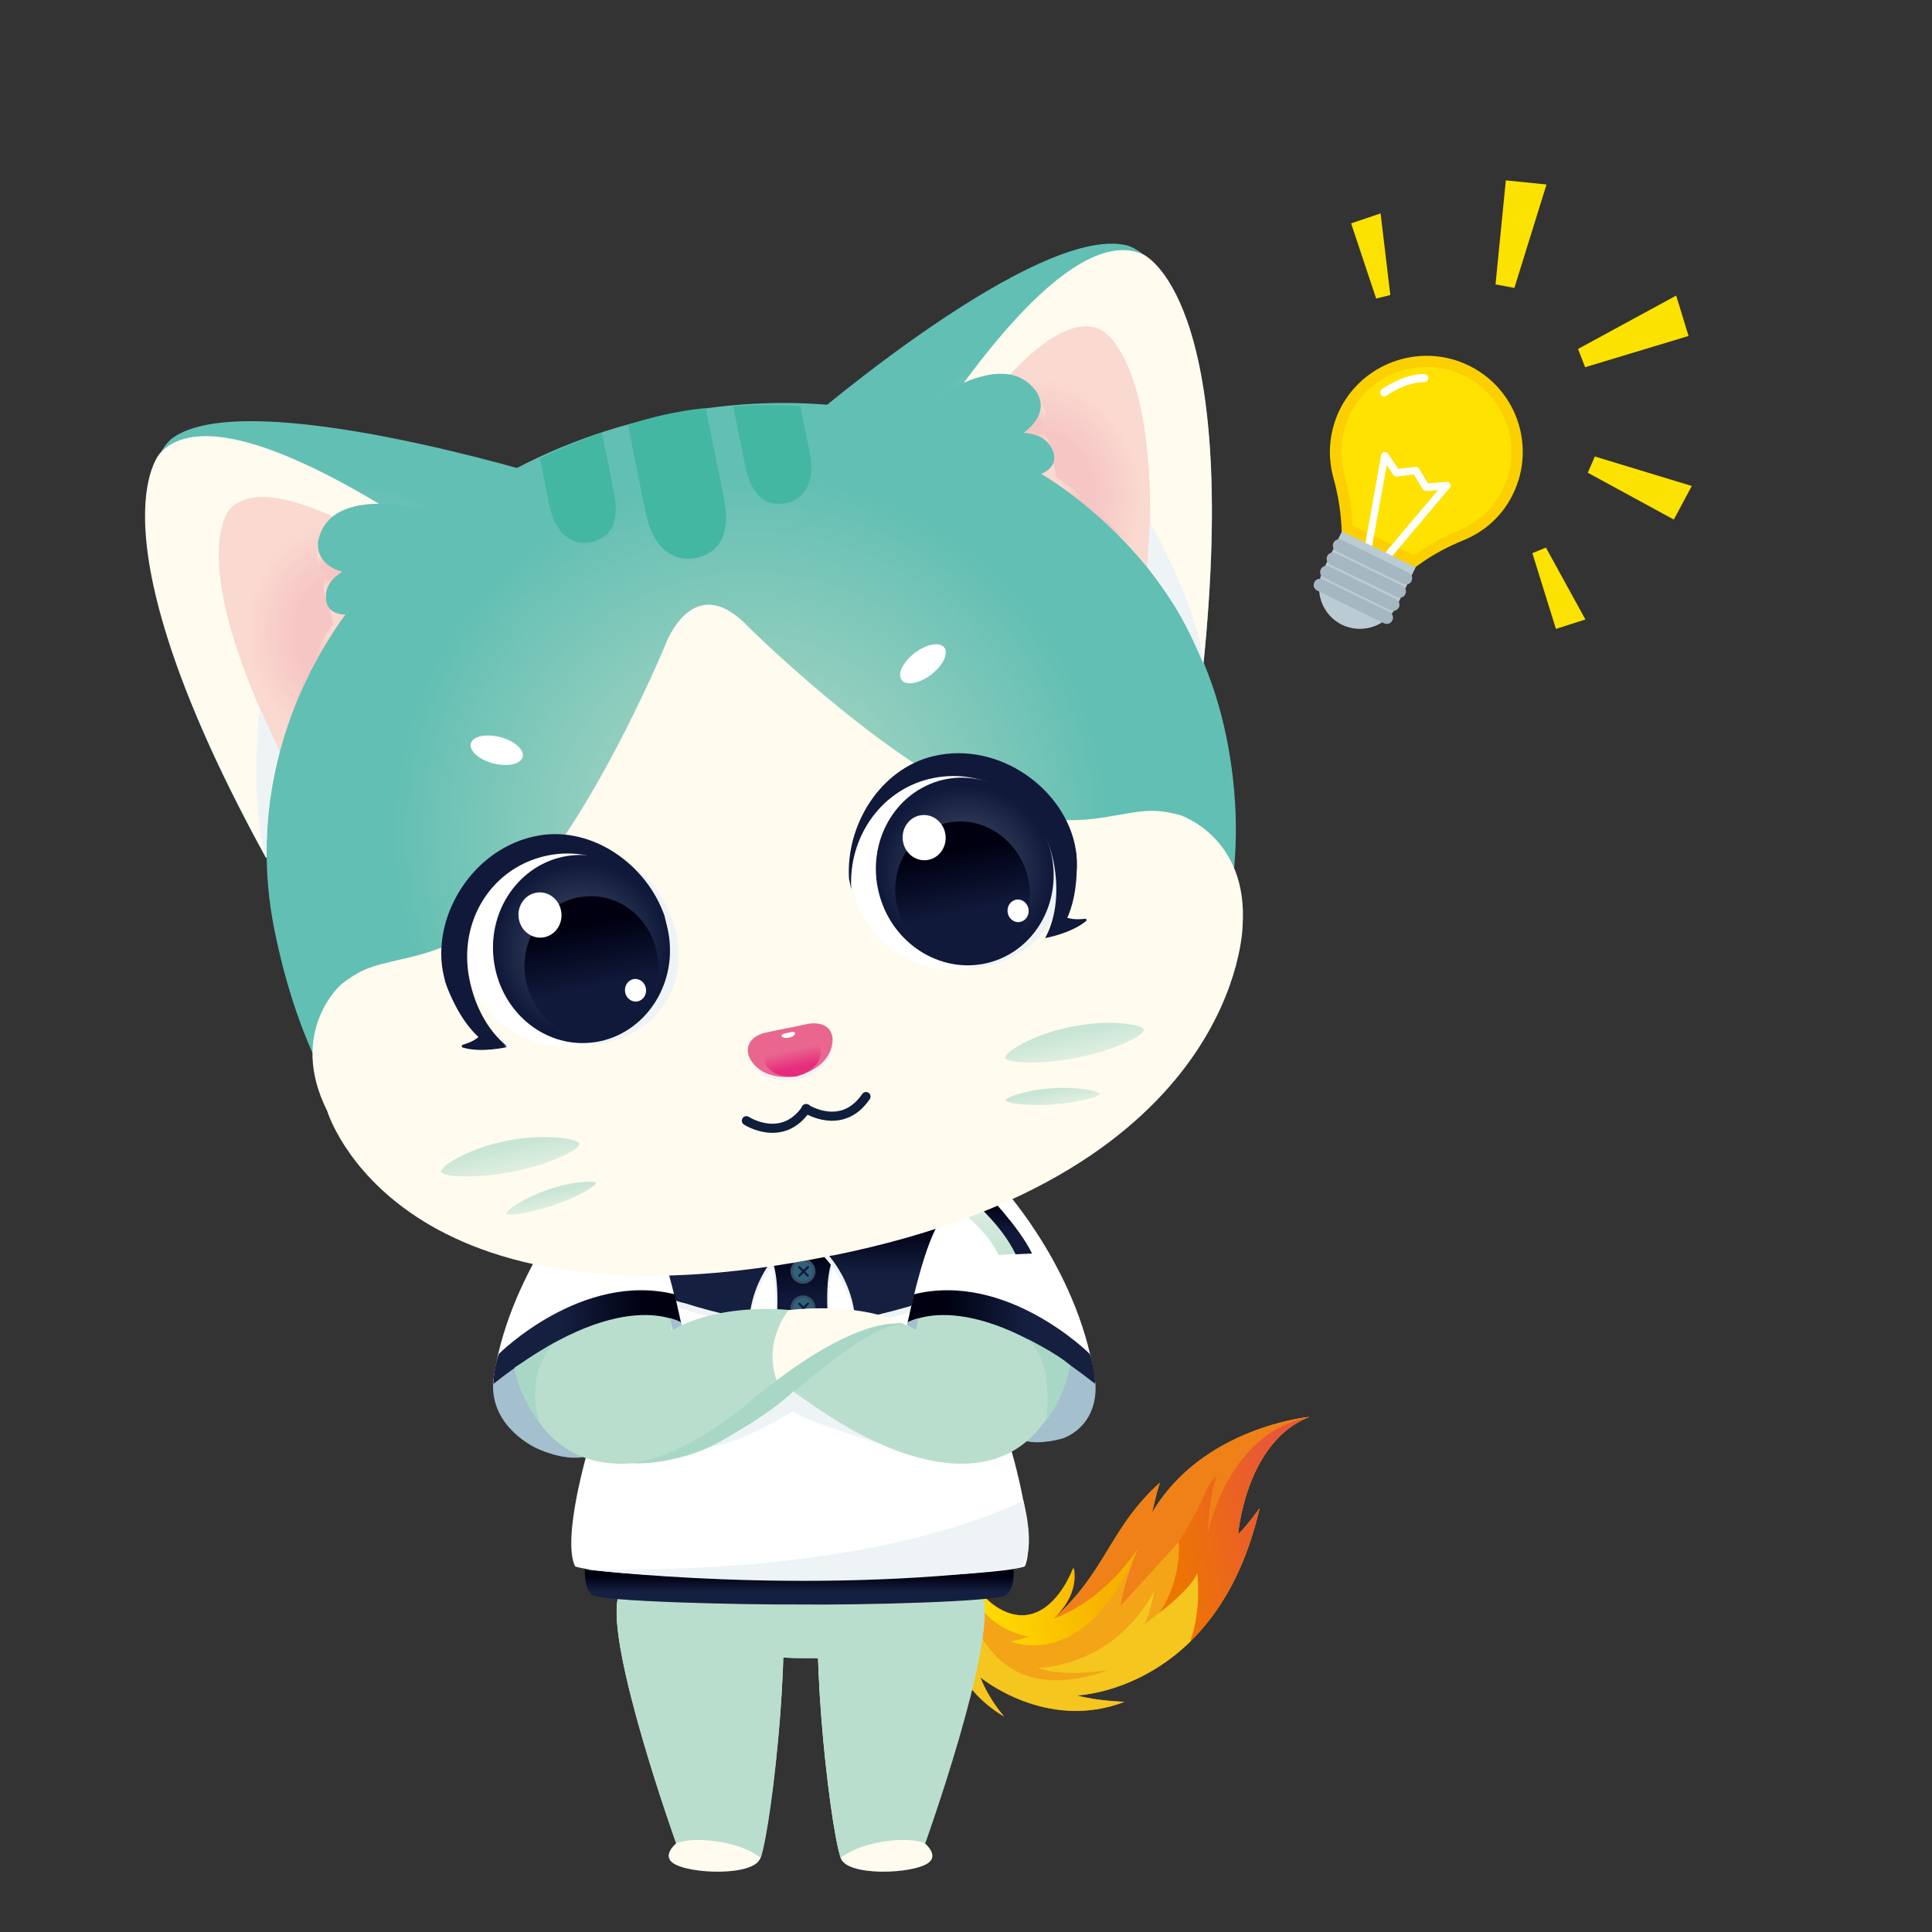 <svg id="er7qpgGIsFi1" xmlns="http://www.w3.org/2000/svg" xmlns:xlink="http://www.w3.org/1999/xlink" viewBox="0 0 512 512" shape-rendering="geometricPrecision" text-rendering="geometricPrecision" style="background-color:#f8f8f6">
<rect x="0" y="0" width="512" height="512" fill="#333333" stroke="none"/>
<style><![CDATA[
#er7qpgGIsFi67_ts {animation: er7qpgGIsFi67_ts__ts 1500ms linear infinite normal forwards}@keyframes er7qpgGIsFi67_ts__ts { 0% {transform: translate(363.723px,147.315px) scale(0.781,0.781)} 22% {transform: translate(363.723px,147.315px) scale(0.781,0.781)} 25.333% {transform: translate(363.723px,147.315px) scale(1,1)} 60% {transform: translate(363.723px,147.315px) scale(0.9,0.9)} 96.667% {transform: translate(363.723px,147.315px) scale(1,1)} 100% {transform: translate(363.723px,147.315px) scale(0.781,0.781)}} #er7qpgGIsFi67 {animation: er7qpgGIsFi67__fl 1500ms linear infinite normal forwards}@keyframes er7qpgGIsFi67__fl { 0% {filter: grayscale(100%)} 22% {filter: grayscale(100%)} 25.333% {filter: grayscale(0%)} 96.667% {filter: grayscale(0%)} 100% {filter: grayscale(100%)}} #er7qpgGIsFi86_tr {animation: er7qpgGIsFi86_tr__tr 1500ms linear infinite normal forwards}@keyframes er7qpgGIsFi86_tr__tr { 0% {transform: translate(249.9px,428.3px) rotate(0deg)} 25.333% {transform: translate(249.9px,428.3px) rotate(-3.54deg)} 48.667% {transform: translate(249.9px,428.3px) rotate(-1.006deg)} 74.667% {transform: translate(249.9px,428.3px) rotate(-3.34deg)} 100% {transform: translate(249.9px,428.3px) rotate(0deg)}} #er7qpgGIsFi335_tr {animation: er7qpgGIsFi335_tr__tr 1500ms linear infinite normal forwards}@keyframes er7qpgGIsFi335_tr__tr { 0% {transform: translate(217.5px,332.6px) rotate(0deg)} 50% {transform: translate(217.5px,332.6px) rotate(1.8deg)} 100% {transform: translate(217.5px,332.6px) rotate(0deg)}} #er7qpgGIsFi335_ts {animation: er7qpgGIsFi335_ts__ts 1500ms linear infinite normal forwards}@keyframes er7qpgGIsFi335_ts__ts { 0% {transform: scale(1,1)} 22% {transform: scale(1,1)} 30% {transform: scale(1.05,1.05)} 92% {transform: scale(1.05,1.05)} 100% {transform: scale(1,1)}} #er7qpgGIsFi373_ts {animation: er7qpgGIsFi373_ts__ts 1500ms linear infinite normal forwards}@keyframes er7qpgGIsFi373_ts__ts { 0% {transform: translate(140.086px,240.144px) rotate(-6.212deg) scale(1,1)} 22% {transform: translate(140.086px,240.144px) rotate(-6.212deg) scale(1,1)} 30% {transform: translate(140.086px,240.144px) rotate(-6.212deg) scale(2,2)} 60.667% {transform: translate(140.086px,240.144px) rotate(-6.212deg) scale(1.8,1.8)} 92% {transform: translate(140.086px,240.144px) rotate(-6.212deg) scale(2,2)} 100% {transform: translate(140.086px,240.144px) rotate(-6.212deg) scale(1,1)}} #er7qpgGIsFi374_ts {animation: er7qpgGIsFi374_ts__ts 1500ms linear infinite normal forwards}@keyframes er7qpgGIsFi374_ts__ts { 0% {transform: translate(169.809px,264.249px) rotate(-6.212deg) scale(1,1)} 22% {transform: translate(169.809px,264.249px) rotate(-6.212deg) scale(1,1)} 30% {transform: translate(169.809px,264.249px) rotate(-6.212deg) scale(1.8,1.8)} 60.667% {transform: translate(169.809px,264.249px) rotate(-6.212deg) scale(1.5,1.5)} 92% {transform: translate(169.809px,264.249px) rotate(-6.212deg) scale(1.8,1.8)} 100% {transform: translate(169.809px,264.249px) rotate(-6.212deg) scale(1,1)}} #er7qpgGIsFi388_ts {animation: er7qpgGIsFi388_ts__ts 1500ms linear infinite normal forwards}@keyframes er7qpgGIsFi388_ts__ts { 0% {transform: translate(241.698px,219.577px) rotate(-6.212deg) scale(1,1)} 22% {transform: translate(241.698px,219.577px) rotate(-6.212deg) scale(1,1)} 30% {transform: translate(241.698px,219.577px) rotate(-6.212deg) scale(2,2)} 60.667% {transform: translate(241.698px,219.577px) rotate(-6.212deg) scale(1.8,1.8)} 92% {transform: translate(241.698px,219.577px) rotate(-6.212deg) scale(2,2)} 100% {transform: translate(241.698px,219.577px) rotate(-6.212deg) scale(1,1)}} #er7qpgGIsFi389_ts {animation: er7qpgGIsFi389_ts__ts 1500ms linear infinite normal forwards}@keyframes er7qpgGIsFi389_ts__ts { 0% {transform: translate(269.806px,241.379px) rotate(-6.212deg) scale(1,1)} 22% {transform: translate(269.806px,241.379px) rotate(-6.212deg) scale(1,1)} 30% {transform: translate(269.806px,241.379px) rotate(-6.212deg) scale(1.8,1.8)} 60.667% {transform: translate(269.806px,241.379px) rotate(-6.212deg) scale(1.5,1.5)} 92% {transform: translate(269.806px,241.379px) rotate(-6.212deg) scale(1.8,1.8)} 100% {transform: translate(269.806px,241.379px) rotate(-6.212deg) scale(1,1)}}
]]></style>
<defs><path id="er7qpgGIsFi23" d="M233,362.6v-.3c0,0,0,0,0,.1v.2c0,0,0,0,0,0Z"/><path id="er7qpgGIsFi24" d="M236.7,362.9v.3c-.2-.2-.6-.3-1.3-.3v-.3c.7-.1,1.1,0,1.3.3Z"/><path id="er7qpgGIsFi25" d="M237,363.7v.3c0,0,0,0,0-.1c0-.3-.1-.6-.3-.8v-.3c.2.2.3.5.3.9c0-.1,0,0,0,0Z"/><path id="er7qpgGIsFi26" d="M238.8,366v-.3c0-.1,0-.2.1-.2v.3c0,0-.1.1-.1.2Z"/><path id="er7qpgGIsFi27" d="M239.6,365.7v.3c0,0,0,0,0,0c0-.1,0-.2-.1-.3s-.2-.1-.3-.1-.2,0-.3.1v-.3c.1-.1.2-.1.3-.1s.2,0,.3.1.1.2.1.3c0,0,0,0,0,0Z"/><path id="er7qpgGIsFi28" d="M238.5,363.7v.3c0,.7-.2,1.2-.7,1.5-.4.4-1.1.6-2,.6v-.3c.9,0,1.6-.2,2-.6.4-.3.6-.8.7-1.5Z"/><path id="er7qpgGIsFi29" d="M238.2,366v-.3c0,0,0,0,0,0c0,.1,0,.3.1.4s.2.3.3.4v.3c-.1-.2-.2-.3-.3-.4s-.1-.3-.1-.4c0,0,0,0,0,0Z"/><path id="er7qpgGIsFi30" d="M240.2,365.7v.3c0,.2-.1.3-.2.4s-.3.3-.5.4v-.3c.2-.1.4-.3.5-.4s.2-.2.2-.4Z"/><path id="er7qpgGIsFi31" d="M238.4,367.8v-.3c0-.1,0-.2.1-.3s.2-.2.4-.3v.3c-.2.1-.3.2-.4.3s-.1.2-.1.3Z"/><path id="er7qpgGIsFi32" d="M240.8,366.9v.3c0,.1,0,.2-.1.3s-.1.3-.2.4v-.3c.1-.2.2-.3.2-.4.1-.1.1-.2.1-.3Z"/><path id="er7qpgGIsFi33" d="M239.7,367.7v.3c-.1-.1-.3-.3-.4-.4s-.3-.3-.4-.5v-.3c.2.2.3.4.4.5.1.2.3.3.4.4Z"/><path id="er7qpgGIsFi34" d="M241.1,368.3v.3c0,.1,0,.1-.1.2s-.1.1-.2.1-.2,0-.2-.1c-.1,0-.2-.2-.5-.4v-.3c.2.2.4.3.5.4.1,0,.1.1.2.1s.1,0,.2-.1.1-.1.1-.2Z"/><path id="er7qpgGIsFi35" d="M237.7,367.8v-.3c0,0,0,0,0,0c0,.2.1.3,0,.3.1.2.2.3.3.4s.2.2.4.2c.2.1.3.1.6.1.2,0,.3,0,.4,0s.3-.1.4-.1c.1-.1.2-.1.3-.2v.3c-.1.1-.2.2-.3.2-.1.1-.2.1-.4.1-.1,0-.3,0-.4,0-.2,0-.4,0-.6-.1s-.3-.1-.4-.2-.2-.2-.2-.3-.1-.2-.1-.4c0,0,0,0,0,0Z"/><path id="er7qpgGIsFi36" d="M234.5,367.9v.3c0,.3-.1.5-.2.6s-.3.2-.5.2-.4-.1-.5-.2-.2-.4-.2-.6v-.3c0,.3.1.5.2.6s.3.2.5.2.4-.1.5-.2.2-.3.2-.6Z"/><path id="er7qpgGIsFi37" d="M230.6,362.5v-.3c0,0,0,0,0,.1v.2c0,0,0,0,0,0Z"/><path id="er7qpgGIsFi38" d="M232.1,367.9v.3c0,.3-.1.5-.2.6s-.3.2-.5.2-.4-.1-.5-.2-.2-.4-.2-.7v-.3c0,.3.1.5.2.7.1.1.3.2.5.2s.4-.1.5-.2.2-.3.2-.6Z"/><path id="er7qpgGIsFi39" d="M241.8,362.6v-.3c0,0,0,0,0,.1v.2c-.1,0-.1,0,0,0Z"/><path id="er7qpgGIsFi40" d="M247.2,362v.3c0,.2-.1.3-.2.4s-.3.2-.5.2v-.3c.2,0,.4-.1.5-.2s.1-.2.2-.4Z"/><path id="er7qpgGIsFi41" d="M246.9,364.9v.3c0,.1-.1.3-.2.4s-.3.2-.5.2v-.3c.2,0,.4-.1.5-.2.1-.2.2-.3.2-.4Z"/><path id="er7qpgGIsFi42" d="M247.3,368v.3c0,.2-.1.3-.2.4s-.3.2-.5.2v-.3c.2,0,.4-.1.5-.2s.2-.2.2-.4Z"/><path id="er7qpgGIsFi43" d="M242.7,368.6v.3c-.3,0-.5-.1-.7-.2-.1-.1-.2-.4-.2-.7v-.3c0,.3.1.5.2.7.1.1.4.2.7.2Z"/><linearGradient id="er7qpgGIsFi88-fill" x1="256.004" y1="420.955" x2="301.319" y2="412.057" spreadMethod="pad" gradientUnits="userSpaceOnUse" gradientTransform="translate(0 0)"><stop id="er7qpgGIsFi88-fill-0" offset="10.9%" stop-color="#ffda00"/><stop id="er7qpgGIsFi88-fill-1" offset="76.33%" stop-color="#f7b200"/></linearGradient><linearGradient id="er7qpgGIsFi91-fill" x1="304.089" y1="410.592" x2="351.5" y2="401.281" spreadMethod="pad" gradientUnits="userSpaceOnUse" gradientTransform="translate(0 0)"><stop id="er7qpgGIsFi91-fill-0" offset="10.9%" stop-color="#ed7600"/><stop id="er7qpgGIsFi91-fill-1" offset="76.33%" stop-color="#e95738"/></linearGradient><linearGradient id="er7qpgGIsFi101-fill" x1="211.848" y1="425.205" x2="211.848" y2="415.887" spreadMethod="pad" gradientUnits="userSpaceOnUse" gradientTransform="translate(0 0)"><stop id="er7qpgGIsFi101-fill-0" offset="35.9%" stop-color="#152041"/><stop id="er7qpgGIsFi101-fill-1" offset="80.05%" stop-color="#001"/></linearGradient><linearGradient id="er7qpgGIsFi303-fill" x1="212.555" y1="355.093" x2="212.555" y2="325.31" spreadMethod="pad" gradientUnits="userSpaceOnUse" gradientTransform="translate(0 0)"><stop id="er7qpgGIsFi303-fill-0" offset="35.9%" stop-color="#10193a"/><stop id="er7qpgGIsFi303-fill-1" offset="80.05%" stop-color="#001"/></linearGradient><linearGradient id="er7qpgGIsFi319-fill" x1="185.638" y1="349.318" x2="185.638" y2="318.975" spreadMethod="pad" gradientUnits="userSpaceOnUse" gradientTransform="translate(0 0)"><stop id="er7qpgGIsFi319-fill-0" offset="37.5%" stop-color="#152041"/><stop id="er7qpgGIsFi319-fill-1" offset="80.05%" stop-color="#001"/></linearGradient><linearGradient id="er7qpgGIsFi320-fill" x1="239.472" y1="349.318" x2="239.472" y2="318.975" spreadMethod="pad" gradientUnits="userSpaceOnUse" gradientTransform="translate(0 0)"><stop id="er7qpgGIsFi320-fill-0" offset="37.5%" stop-color="#152041"/><stop id="er7qpgGIsFi320-fill-1" offset="80.05%" stop-color="#001"/></linearGradient><linearGradient id="er7qpgGIsFi325-fill" x1="130.679" y1="354.357" x2="180.511" y2="354.357" spreadMethod="pad" gradientUnits="userSpaceOnUse" gradientTransform="translate(0 0)"><stop id="er7qpgGIsFi325-fill-0" offset="35.9%" stop-color="#152041"/><stop id="er7qpgGIsFi325-fill-1" offset="80.05%" stop-color="#001"/></linearGradient><linearGradient id="er7qpgGIsFi326-fill" x1="155.099" y1="332.192" x2="154.279" y2="315.933" spreadMethod="pad" gradientUnits="userSpaceOnUse" gradientTransform="translate(0 0)"><stop id="er7qpgGIsFi326-fill-0" offset="35.9%" stop-color="#10193a"/><stop id="er7qpgGIsFi326-fill-1" offset="80.05%" stop-color="#001"/></linearGradient><linearGradient id="er7qpgGIsFi327-fill" x1="158.495" y1="332.501" x2="157.841" y2="319.539" spreadMethod="pad" gradientUnits="userSpaceOnUse" gradientTransform="translate(0 0)"><stop id="er7qpgGIsFi327-fill-0" offset="17.82%" stop-color="#c8e5d6"/><stop id="er7qpgGIsFi327-fill-1" offset="100%" stop-color="#e0efe1"/></linearGradient><linearGradient id="er7qpgGIsFi330-fill" x1="290.294" y1="354.357" x2="240.462" y2="354.357" spreadMethod="pad" gradientUnits="userSpaceOnUse" gradientTransform="translate(0 0)"><stop id="er7qpgGIsFi330-fill-0" offset="35.9%" stop-color="#152041"/><stop id="er7qpgGIsFi330-fill-1" offset="80.05%" stop-color="#001"/></linearGradient><linearGradient id="er7qpgGIsFi331-fill" x1="265.959" y1="332.188" x2="266.779" y2="315.929" spreadMethod="pad" gradientUnits="userSpaceOnUse" gradientTransform="translate(0 0)"><stop id="er7qpgGIsFi331-fill-0" offset="35.9%" stop-color="#10193a"/><stop id="er7qpgGIsFi331-fill-1" offset="80.05%" stop-color="#001"/></linearGradient><linearGradient id="er7qpgGIsFi332-fill" x1="262.563" y1="332.497" x2="263.217" y2="319.535" spreadMethod="pad" gradientUnits="userSpaceOnUse" gradientTransform="translate(0 0)"><stop id="er7qpgGIsFi332-fill-0" offset="17.82%" stop-color="#c8e5d6"/><stop id="er7qpgGIsFi332-fill-1" offset="100%" stop-color="#e0efe1"/></linearGradient><radialGradient id="er7qpgGIsFi336-fill" cx="0" cy="0" r="51.392" spreadMethod="pad" gradientUnits="userSpaceOnUse" gradientTransform="matrix(0.98 -0.198 0.227 1.121 270.693 127.908)"><stop id="er7qpgGIsFi336-fill-0" offset="10.64%" stop-color="#94cfbf"/><stop id="er7qpgGIsFi336-fill-1" offset="58.78%" stop-color="#62bfb3"/></radialGradient><radialGradient id="er7qpgGIsFi338-fill" cx="0" cy="0" r="33.098" spreadMethod="pad" gradientUnits="userSpaceOnUse" gradientTransform="matrix(0.98 -0.198 0.227 1.121 275.993 130.378)"><stop id="er7qpgGIsFi338-fill-0" offset="41.76%" stop-color="#f6c6c5"/><stop id="er7qpgGIsFi338-fill-1" offset="80.59%" stop-color="#fad9d0"/></radialGradient><radialGradient id="er7qpgGIsFi339-fill" cx="0" cy="0" r="52.46" spreadMethod="pad" gradientUnits="userSpaceOnUse" gradientTransform="matrix(0.98 -0.198 0.227 1.121 97.799 162.892)"><stop id="er7qpgGIsFi339-fill-0" offset="10.64%" stop-color="#94cfbf"/><stop id="er7qpgGIsFi339-fill-1" offset="58.78%" stop-color="#62bfb3"/></radialGradient><radialGradient id="er7qpgGIsFi341-fill" cx="0" cy="0" r="33.098" spreadMethod="pad" gradientUnits="userSpaceOnUse" gradientTransform="matrix(0.98 -0.198 0.227 1.121 92.001 168.572)"><stop id="er7qpgGIsFi341-fill-0" offset="41.76%" stop-color="#f6c6c5"/><stop id="er7qpgGIsFi341-fill-1" offset="80.59%" stop-color="#fad9d0"/></radialGradient><radialGradient id="er7qpgGIsFi342-fill" cx="0" cy="0" r="121.109" spreadMethod="pad" gradientUnits="userSpaceOnUse" gradientTransform="matrix(0.98 -0.198 0.198 0.98 198.846 220.776)"><stop id="er7qpgGIsFi342-fill-0" offset="33.24%" stop-color="#94cfbf"/><stop id="er7qpgGIsFi342-fill-1" offset="78.99%" stop-color="#62bfb3"/></radialGradient><linearGradient id="er7qpgGIsFi344-fill" x1="134.395" y1="302.296" x2="136.061" y2="310.534" spreadMethod="pad" gradientUnits="userSpaceOnUse" gradientTransform="translate(0 0)"><stop id="er7qpgGIsFi344-fill-0" offset="17.82%" stop-color="#c8e5d6"/><stop id="er7qpgGIsFi344-fill-1" offset="100%" stop-color="#e0efe1"/></linearGradient><linearGradient id="er7qpgGIsFi345-fill" x1="283.774" y1="272.091" x2="285.44" y2="280.329" spreadMethod="pad" gradientUnits="userSpaceOnUse" gradientTransform="translate(0 0)"><stop id="er7qpgGIsFi345-fill-0" offset="17.82%" stop-color="#c8e5d6"/><stop id="er7qpgGIsFi345-fill-1" offset="100%" stop-color="#e0efe1"/></linearGradient><linearGradient id="er7qpgGIsFi350-fill" x1="278.371" y1="287.996" x2="279.397" y2="293.071" spreadMethod="pad" gradientUnits="userSpaceOnUse" gradientTransform="translate(0 0)"><stop id="er7qpgGIsFi350-fill-0" offset="17.82%" stop-color="#c8e5d6"/><stop id="er7qpgGIsFi350-fill-1" offset="100%" stop-color="#e0efe1"/></linearGradient><linearGradient id="er7qpgGIsFi351-fill" x1="145.553" y1="314.853" x2="146.579" y2="319.927" spreadMethod="pad" gradientUnits="userSpaceOnUse" gradientTransform="translate(0 0)"><stop id="er7qpgGIsFi351-fill-0" offset="17.82%" stop-color="#c8e5d6"/><stop id="er7qpgGIsFi351-fill-1" offset="100%" stop-color="#e0efe1"/></linearGradient><linearGradient id="er7qpgGIsFi364-fill" x1="209.422" y1="276.703" x2="211.143" y2="285.212" spreadMethod="pad" gradientUnits="userSpaceOnUse" gradientTransform="translate(0 0)"><stop id="er7qpgGIsFi364-fill-0" offset="19.41%" stop-color="#e9668f"/><stop id="er7qpgGIsFi364-fill-1" offset="73.67%" stop-color="#e52d7c"/></linearGradient><radialGradient id="er7qpgGIsFi371-fill" cx="0" cy="0" r="24.225" spreadMethod="pad" gradientUnits="userSpaceOnUse" gradientTransform="matrix(0.98 -0.198 0.198 0.98 154.036 251.496)"><stop id="er7qpgGIsFi371-fill-0" offset="43.35%" stop-color="#2f3b58"/><stop id="er7qpgGIsFi371-fill-1" offset="93.88%" stop-color="#10193a"/></radialGradient><linearGradient id="er7qpgGIsFi372-fill" x1="160.518" y1="274.756" x2="153.052" y2="237.833" spreadMethod="pad" gradientUnits="userSpaceOnUse" gradientTransform="translate(0 0)"><stop id="er7qpgGIsFi372-fill-0" offset="35.9%" stop-color="#10193a"/><stop id="er7qpgGIsFi372-fill-1" offset="80.05%" stop-color="#001"/></linearGradient><radialGradient id="er7qpgGIsFi386-fill" cx="0" cy="0" r="24.225" spreadMethod="pad" gradientUnits="userSpaceOnUse" gradientTransform="matrix(-0.98 0.198 0.198 0.98 255.72 230.955)"><stop id="er7qpgGIsFi386-fill-0" offset="43.35%" stop-color="#2f3b58"/><stop id="er7qpgGIsFi386-fill-1" offset="93.88%" stop-color="#10193a"/></radialGradient><linearGradient id="er7qpgGIsFi387-fill" x1="258.784" y1="254.905" x2="251.318" y2="217.983" spreadMethod="pad" gradientUnits="userSpaceOnUse" gradientTransform="translate(0 0)"><stop id="er7qpgGIsFi387-fill-0" offset="35.9%" stop-color="#10193a"/><stop id="er7qpgGIsFi387-fill-1" offset="80.05%" stop-color="#001"/></linearGradient><radialGradient id="er7qpgGIsFi397-fill" cx="0" cy="0" r="5.58" spreadMethod="pad" gradientUnits="userSpaceOnUse" gradientTransform="matrix(0.98 -0.198 0.198 0.98 87.578 150.943)"><stop id="er7qpgGIsFi397-fill-0" offset="41.76%" stop-color="#f6c6c5"/><stop id="er7qpgGIsFi397-fill-1" offset="80.59%" stop-color="#fad9d0"/></radialGradient><radialGradient id="er7qpgGIsFi398-fill" cx="0" cy="0" r="14.813" spreadMethod="pad" gradientUnits="userSpaceOnUse" gradientTransform="matrix(0.98 -0.198 0.198 0.98 82.597 179.962)"><stop id="er7qpgGIsFi398-fill-0" offset="41.76%" stop-color="#f6c6c5"/><stop id="er7qpgGIsFi398-fill-1" offset="80.59%" stop-color="#fad9d0"/></radialGradient><radialGradient id="er7qpgGIsFi399-fill" cx="0" cy="0" r="5.439" spreadMethod="pad" gradientUnits="userSpaceOnUse" gradientTransform="matrix(-0.98 0.198 0.198 0.98 274.276 112.98)"><stop id="er7qpgGIsFi399-fill-0" offset="41.76%" stop-color="#f6c6c5"/><stop id="er7qpgGIsFi399-fill-1" offset="80.59%" stop-color="#fad9d0"/></radialGradient><radialGradient id="er7qpgGIsFi400-fill" cx="0" cy="0" r="13.803" spreadMethod="pad" gradientUnits="userSpaceOnUse" gradientTransform="matrix(-0.98 0.198 0.198 0.98 289.792 136.907)"><stop id="er7qpgGIsFi400-fill-0" offset="41.76%" stop-color="#f6c6c5"/><stop id="er7qpgGIsFi400-fill-1" offset="80.59%" stop-color="#fad9d0"/></radialGradient></defs><g><g id="er7qpgGIsFi67_ts" transform="translate(363.723,147.315) scale(0.781,0.781)"><g id="er7qpgGIsFi67" style="filter:grayscale(100%)" transform="translate(-365.15,-143.421)"><polygon points="434.9,73.2 468.2,55.1 472.4,68.8 437.3,79.4" fill="#fbe201"/><polygon points="440.6,109.7 473.5,119.7 467.4,131.1 438.2,115.2" fill="#fbe201"/><polygon points="424,140.6 437.4,165 427.4,168.2 419.4,142.5" fill="#fbe201"/><g><g><path d="M412.8,122.5c8.1-16.5,1-36.5-15.9-44.1-16.2-7.3-35.5-.2-43.1,15.9-3.4,7.3-3.9,15.1-2,22.3c1.5,5.4,2.5,10.9,2.8,16.5l.1,2.2l24.8,12.1l1.8-1.3c4.5-3.2,9.4-5.8,14.5-7.9c7.3-2.9,13.4-8.3,17-15.7Z" fill="#fcd000"/><path d="M358.4,133.1c-.2-5.7-1.2-11.3-2.8-17.4-1.8-6.6-1.1-13.6,1.7-19.8c6.7-14.2,23.7-20.5,38-14c.3.1.5.2.8.3c14.3,7,20.2,24.3,13.3,38.6-3.1,6.3-8.4,11.3-14.9,14-5.5,2.2-10.6,5.1-15.3,8.4l-20.8-10.1Z" fill="#ffe200"/><path d="M363.2,141.8c-.5-.2-.8-.8-.7-1.4l5.6-31.2c.1-.5.5-.9,1-1s1,.1,1.3.5l3.5,5.2l5.8-.7c.5-.1,1,.2,1.2.6l3.1,5l6.3-.5c.5,0,1,.2,1.2.7s.2,1-.2,1.4l-20.2,24c-.5.5-1.3.6-1.8.2-.5-.5-.6-1.3-.2-1.8l18.3-21.7-4,.3c-.5,0-.9-.2-1.2-.6l-3-5-5.8.7c-.5.1-.9-.2-1.2-.6l-2.2-3.3-5.1,28.1c-.1.7-.8,1.2-1.5,1c0,.2-.1.2-.2.1Z" fill="#fff"/><path d="M368.5,89.2c-.2-.1-.4-.3-.5-.5-.4-.6-.2-1.4.4-1.9c8.7-5.7,14.4-5.1,14.6-5c.7.1,1.2.8,1.1,1.5s-.8,1.2-1.5,1.2c-.1,0-5.1-.5-12.8,4.6-.4.3-.9.3-1.3.1Z" fill="#fff"/><path d="M354.8,166.8v0c-6.9-3.4-9.7-11.7-6.4-18.6l6.4-13.1l25,12.2-6.4,13.1c-3.4,6.9-11.7,9.7-18.6,6.4Z" fill="#bbcbd3"/><path d="M375.6,152.9l-22.7-11.1c-1.1-.5-1.5-1.8-1-2.8v0c.5-1.1,1.8-1.5,2.8-1l22.7,11.1c1.1.5,1.5,1.8,1,2.8v0c-.4,1.1-1.7,1.5-2.8,1Z" fill="#a5b7c0"/><path d="M373.5,157.4l-22.7-11.1c-1.1-.5-1.5-1.8-1-2.8v0c.5-1.1,1.8-1.5,2.8-1l22.7,11.1c1.1.5,1.5,1.8,1,2.8v0c-.5,1.1-1.8,1.5-2.8,1Z" fill="#a5b7c0"/><path d="M371.3,161.9l-22.7-11.1c-1.1-.5-1.5-1.8-1-2.8v0c.5-1.1,1.8-1.5,2.8-1l22.7,11.1c1.1.5,1.5,1.8,1,2.8v0c-.5,1-1.8,1.5-2.8,1Z" fill="#a5b7c0"/><path d="M369.1,166.3l-22.7-11.1c-1.1-.5-1.5-1.8-1-2.8v0c.5-1.1,1.8-1.5,2.8-1l22.7,11.1c1.1.5,1.5,1.8,1,2.8v0c-.5,1.1-1.8,1.5-2.8,1Z" fill="#a5b7c0"/></g></g><polygon points="413.3,52.5 424.2,17.4 410.4,16 406.9,51.3" fill="#fbe201"/><polygon points="371.2,54.9 367.9,27.2 357.9,30.6 366.4,56.1" fill="#fbe201"/></g></g><path d="M290.3,366.3c-1.8-5-8.8-6.8-8.8-6.8s-12,21.8-10.1,22.3c4.4,1.2,10.2-.6,10.2-.6s9.5-2.8,8.7-14.9Z" fill="#a4bfcd"/><path d="M130.7,366.3c1.8-5,8.8-6.8,8.8-6.8s17.1,26.2,15.3,26.6c-5.8,1.1-12.6-2.3-12.6-2.3s-12.3-5.4-11.5-17.5Z" fill="#a4bfcd"/><g id="er7qpgGIsFi86_tr" transform="translate(249.9,428.3) rotate(0)"><g transform="translate(-249.9,-428.3)"><path d="M253.7,401.7c0,0-14.5,37.2,12.4,53.2c0,0-4.1-4.6-6.3-10.4c0,0,17.4,14.5,38.2,6.5c0,0-7.2-.2-12.7-1.7c0,0,37.3-.9,48.5-49.6c0,0-3.7,5.2-5.7,6.9c0,0,2-24.6,18.9-31.1c0,0-28.3,2.6-41.7,25.4c0,0,1.3-5.9,2.1-8-13.3,12-14.2,23.6-28.2,36.1c0,0,6.9-5.7,5.4-13.5-3,7.6-8.6,14-16,12.3-8-1.9-15.2-12.1-14.9-26.1v0Z" clip-rule="evenodd" fill="#f4a417" fill-rule="evenodd"/><path d="M281.8,426.4c-.8.8-1.7,1.7-2.7,2.6c0,0,12-3.6,22-17.9v0c-13.5,32.5-33.3,23.9-33.3,23.9c2.2-.3,4.9-1.3,4.9-1.3-21.2-3.9-19.1-31.2-19.1-31.2v0c-.1,13.6,7,23.5,14.8,25.3c7.4,1.7,13-4.8,16-12.3c1.4,7.3-4.6,12.8-5.3,13.4c1.1-.8,1.9-1.7,2.7-2.5v0Z" clip-rule="evenodd" fill="url(#er7qpgGIsFi88-fill)" fill-rule="evenodd"/><path d="M253.7,401.7c0,0-14.5,37.2,12.4,53.2c0,0-4.1-4.6-6.3-10.4c0,0,17.4,14.5,38.2,6.5c0,0-7.2-.2-12.7-1.7c0,0,16-.4,30.3-14.4c3-9,1.7-18.1,1.7-18.1-1.2,3.5-7.2,8.5-9.2,10v0c-1,.8-4.8,3.6-4.8,3.6c1.7-3.3,2.6-8.8,2.6-8.8C295,442,275.1,442,275.1,442c6.4,2.6,18.6.6,18.6.6-43.6,15.5-40-40.9-40-40.9v0Z" clip-rule="evenodd" fill="#f4c61e" fill-rule="evenodd"/><path d="M315.5,434.9c7.5-7.3,14.4-18.4,18.3-35.2c0,0-3.7,5.2-5.7,6.9c0,0,2-24.6,18.9-31.1c0,0-28.3,2.6-41.7,25.4c0,0,1.3-5.9,2.1-8-12.7,11.5-13.8,21.7-25.5,33.5-.8.9-1.6,1.7-2.6,2.5h-.1v0v0c0,0,12.5-3.7,22.6-18.9c0,0-3.1,6.4-4.9,15.6c0,0,9.2-10,15.5-17c0,0,1,9.6-5,18.6c0,0,8.4-6.3,9.9-10.5c0,.1,1.3,9.2-1.8,18.2v0Z" clip-rule="evenodd" fill="#ef8118" fill-rule="evenodd"/><path d="M315.5,434.9c7.5-7.3,14.4-18.4,18.3-35.2c0,0-3.7,5.2-5.7,6.9c0,0,2-24.1,18.3-30.9v0c-21.3,4.3-26.3,30.7-26.3,30.7.3-10.3,2.4-15.6,2.4-15.6-1.8,2-2.9,4.2-4.4,7.6s-5.7,10.2-5.7,10.2s1,9.6-5,18.6c0,0,8.4-6.3,9.9-10.5c0,.1,1.3,9.2-1.8,18.2v0Z" clip-rule="evenodd" fill="url(#er7qpgGIsFi91-fill)" fill-rule="evenodd"/></g></g><g><path d="M211.8,439.4v0c-30.6,0-58.9-26.4-55.3-58.5c2.7-24.2,26.3-94.3,26.3-94.3h58c0,0,23.7,70.1,26.3,94.3c3.6,32-24.7,58.5-55.3,58.5Z" fill="#b9dece"/><g><path d="M222.8,492.4c1.6,4.9,19,4.3,23.2,1.3c2.9-2.1-.9-5.2-.9-5.2s18.7-52.2,15.4-65.2c-2.5-9.7-38.3-15.7-42.1-6.5-4.6,11.7,1.2,66,4.4,75.6Z" fill="#fffcef"/><path d="M245.2,488.5c0,0,18.7-52.2,15.4-65.2-2.5-9.7-38.3-15.7-42.1-6.5-4.7,11.7,1.1,65.9,4.3,75.6c0,0,3.1-3,11-4.3c7.8-1.3,11.4.4,11.4.4Z" fill="#b9dece"/></g><g><path d="M201.5,492.4c-1.6,4.9-19,4.3-23.2,1.3-2.9-2.1.9-5.2.9-5.2s-18.7-52.2-15.4-65.2c2.5-9.7,38.3-15.7,42.1-6.5c4.7,11.7-1.2,66-4.4,75.6Z" fill="#fffcef"/><path d="M179.2,488.5c0,0-18.7-52.2-15.4-65.2c2.5-9.7,38.3-15.7,42.1-6.5c4.7,11.7-1.1,65.9-4.3,75.6c0,0-3.1-3-11-4.3s-11.4.4-11.4.4Z" fill="#b9dece"/></g></g><path d="M192,425.2c.4-.2,36.4-.1,36.4-.1l-5.8,14.3c0,0-15.1.5-22.4-.9s-8.2-13.3-8.2-13.3Z" fill="#b9dece"/><path d="M268.6,415.9c-6.9,1.2-52.9,2.1-56.8,2.2-3.9-.1-49.8-1-56.8-2.2c0,0-.3,5.1,1.9,6.8c2.3,1.7,38.9,2.6,54.9,2.5c16,.2,52.6-.7,54.9-2.5s1.9-6.8,1.9-6.8Z" fill="url(#er7qpgGIsFi101-fill)"/><path d="" fill="none" stroke="#231815" stroke-width="0.378" stroke-miterlimit="10"/><path d="M267.8,383.6c-7.5-27.9-29.3-59.8-29.3-59.8l-26.6,2.7-26.6-2.7c0,0-21.8,31.8-29.3,59.8c0,0-7.2,24-3.6,31.5c0,0,6.2,2.9,59.3,3.3v0c.1,0,.2,0,.3,0s.2,0,.3,0v0c53.1-.4,59.3-3.3,59.3-3.3c3.4-7.5-3.8-31.5-3.8-31.5Z" fill="#fff"/><path d="" fill="none" stroke="#231815" stroke-width="0.378" stroke-miterlimit="10"/><g><g><g><g><path d="M238.9,357.9c5.6,0,10.3,2,12.1,4.9-1.7-2.9-6.5-5-12.1-5s-10.4,2.1-12.1,5c1.8-2.9,6.6-4.9,12.1-4.9Z" fill="#dbdcdc"/><path d="M238.9,372.8c-1.7,0-3.4-.2-5-.6-1.5-.4-2.9-.9-4.1-1.6s-2.1-1.5-2.8-2.4-1-2-1-3s.4-2,1-3c.7-.9,1.6-1.7,2.8-2.4s2.6-1.2,4.1-1.6c1.6-.4,3.3-.6,5-.6s3.4.2,5,.6c1.5.4,2.9.9,4.1,1.6s2.1,1.5,2.8,2.4s1,2,1,3-.3,2-1,3c-.7.9-1.6,1.7-2.8,2.4s-2.6,1.2-4.1,1.6-3.2.6-5,.6v0Z" fill="#dbdcdc"/><path d="M249.9,365.2c0,3.8-4.9,6.9-11,6.9s-11-3.1-11-6.9s4.9-6.9,11-6.9s11,3.1,11,6.9Z" fill="#00a199"/><path d="M238.9,372c-1.6,0-3.1-.2-4.5-.5s-2.6-.8-3.7-1.4-1.9-1.3-2.5-2.2c-.6-.8-.9-1.7-.9-2.7c0-.9.3-1.8.9-2.7.6-.8,1.4-1.5,2.5-2.2c1.1-.6,2.3-1.1,3.7-1.4s2.9-.5,4.5-.5s3.1.2,4.5.5s2.6.8,3.7,1.4s1.9,1.3,2.5,2.2c.6.8.9,1.7.9,2.7c0,.9-.3,1.8-.9,2.7-.6.8-1.4,1.5-2.5,2.2-1.1.6-2.3,1.1-3.7,1.4s-2.9.5-4.5.5v0Zm0-13.4c-5.9,0-10.6,2.9-10.6,6.6c0,3.6,4.8,6.6,10.6,6.6c5.9,0,10.6-2.9,10.6-6.6.1-3.6-4.7-6.6-10.6-6.6v0Z" fill="#dbdcdc"/><path d="M238.9,357.8c-7.1,0-12.8,3.3-12.8,7.4s5.7,7.4,12.8,7.4s12.8-3.3,12.8-7.4c.1-4.1-5.7-7.4-12.8-7.4Zm0,14.2c-6,0-10.8-3-10.8-6.7s4.8-6.7,10.8-6.7s10.8,3,10.8,6.7c0,3.6-4.8,6.7-10.8,6.7Z" fill="#dbdcdc"/><g><g><g><g clip-path="url(#er7qpgGIsFi120)"><g><path d="M233,362.3v.3c0,0,0,0,0-.1v-.2c0,0,0,0,0,0" fill="#6c6d6f"/></g><clipPath id="er7qpgGIsFi120"><use height="0.3" xlink:href="#er7qpgGIsFi23"/></clipPath></g></g><g><polygon points="235.4,362.5 235.4,362.9 234.4,362.9 234.5,362.5" fill="#6c6d6f"/></g><g><g clip-path="url(#er7qpgGIsFi128)"><g><path d="M236.7,362.9v.3c-.2-.2-.6-.3-1.3-.3v-.3c.7-.1,1.1,0,1.3.3" fill="#6c6d6f"/></g><clipPath id="er7qpgGIsFi128"><use width="1.3" height="0.637" xlink:href="#er7qpgGIsFi24"/></clipPath></g></g><g><g clip-path="url(#er7qpgGIsFi134)"><g><path d="M237,363.7v.3c0,0,0,0,0-.1c0-.3-.1-.6-.3-.8v-.3c.2.2.3.5.3.9c0-.1,0,0,0,0" fill="#6c6d6f"/></g><clipPath id="er7qpgGIsFi134"><use width="0.3" height="1.2" xlink:href="#er7qpgGIsFi25"/></clipPath></g></g><g><g clip-path="url(#er7qpgGIsFi143)"><g><path d="M239,365.4v.3c0,0-.1.1-.1.1l.1-.4c-.1.1-.1,0,0,0" fill="#6c6d6f"/><path d="M238.9,365.5v.3c0,0,0,0,0,.1v-.4c0,0,0,0,0,0" fill="#6c6d6f"/><path d="M238.9,365.5v.3c0,0,0,0,0,.1v-.4c-.1.1-.1.1,0,0" fill="#6c6d6f"/><path d="M238.8,365.6v.3c0,0,0,0,0,0v-.3c0,0,0,0,0,0" fill="#949494"/></g><clipPath id="er7qpgGIsFi143"><use width="0.1" height="0.5" xlink:href="#er7qpgGIsFi26"/></clipPath></g></g><g><g clip-path="url(#er7qpgGIsFi149)"><g><path d="M239.6,365.7v.3c0,0,0,0,0,0c0-.1,0-.2-.1-.3s-.2-.1-.3-.1-.2,0-.3.1v-.3c.1-.1.2-.1.3-.1s.2,0,.3.1.1.2.1.3c0,0,0,0,0,0" fill="#6c6d6f"/></g><clipPath id="er7qpgGIsFi149"><use width="0.7" height="0.7" xlink:href="#er7qpgGIsFi27"/></clipPath></g></g><g><g clip-path="url(#er7qpgGIsFi158)"><g><path d="M238.5,363.7v.3c0,.1,0,.2,0,.3v-.3c0-.1,0-.2,0-.3" fill="#949494"/><path d="M238.4,364v.3c0,.1-.1.3-.1.4v-.3c.1-.1.1-.2.1-.4" fill="#6c6d6f"/><path d="M238.3,364.4v.3c0,.1-.1.2-.2.3v-.3c.1,0,.2-.1.2-.3" fill="#6c6d6f"/><path d="M238.2,364.8v.3c-.1.2-.2.3-.4.4-.4.4-1.1.6-2,.6v-.3c.9,0,1.6-.2,2-.6.2-.1.3-.2.4-.4" fill="#6c6d6f"/></g><clipPath id="er7qpgGIsFi158"><use width="2.7" height="2.4" xlink:href="#er7qpgGIsFi28"/></clipPath></g></g><g><polygon points="235.8,365.8 235.8,366.1 234.5,366.1 234.5,365.8" fill="#6c6d6f"/></g><g><g clip-path="url(#er7qpgGIsFi166)"><g><path d="M238.6,366.5v.3c-.1-.2-.2-.3-.3-.4s-.1-.2-.1-.4c0,0,0,0,0,0v-.3c0,0,0,0,0,0c0,.1,0,.3.1.4s.2.2.3.4" fill="#6c6d6f"/></g><clipPath id="er7qpgGIsFi166"><use width="0.4" height="1.1" xlink:href="#er7qpgGIsFi29"/></clipPath></g></g><g><g clip-path="url(#er7qpgGIsFi175)"><g><path d="M240.2,365.7v.3c0,0,0,.1,0,.1v-.4c0,0,0,0,0,0" fill="#949494"/><path d="M240.2,365.8v.3c0,0,0,.1,0,.1v-.3c0,0,0-.1,0-.1" fill="#6c6d6f"/><path d="M240.2,365.9v.3c0,0,0,.1-.1.1v-.3c0,0,.1-.1.1-.1" fill="#6c6d6f"/><path d="M240.1,366v.3c0,0-.1.1-.1.1-.1.1-.3.3-.5.4v-.3c.2-.1.4-.3.5-.4.1,0,.1,0,.1-.1" fill="#6c6d6f"/></g><clipPath id="er7qpgGIsFi175"><use width="0.7" height="1.1" xlink:href="#er7qpgGIsFi30"/></clipPath></g></g><g><g clip-path="url(#er7qpgGIsFi184)"><g><path d="M238.9,366.9v.3c-.2.1-.3.2-.4.3c0,0,0,0-.1.1v-.3c0,0,0-.1.1-.1.1-.1.2-.2.4-.3" fill="#6c6d6f"/><path d="M238.5,367.2v.3c0,0,0,.1,0,.1v-.4c-.1.1,0,.1,0,0" fill="#6c6d6f"/><path d="M238.4,367.3v.3c0,0,0,.1,0,.1v-.4c0,.1,0,0,0,0" fill="#6c6d6f"/><path d="M238.4,367.4v.3c0,0,0,0,0,.1v-.4c0,0,0,0,0,0" fill="#949494"/></g><clipPath id="er7qpgGIsFi184"><use width="0.5" height="0.9" xlink:href="#er7qpgGIsFi31"/></clipPath></g></g><g><g clip-path="url(#er7qpgGIsFi193)"><g><path d="M240.8,366.9v.3c0,0,0,0,0,.1v-.4c0,.1,0,0,0,0" fill="#949494"/><path d="M240.8,367v.3c0,0,0,.1,0,.2v-.3c0-.1,0-.2,0-.2" fill="#6c6d6f"/><path d="M240.8,367.2v.3c0,0,0,0,0,.1s-.1.3-.2.4v-.3c.1-.2.1-.4.2-.5c0,0,0,0,0,0" fill="#6c6d6f"/><path d="M240.6,367.6v.3c0,0,0,0,0,0v-.3c0,.1,0,0,0,0" fill="#6c6d6f"/></g><clipPath id="er7qpgGIsFi193"><use width="0.3" height="1" xlink:href="#er7qpgGIsFi32"/></clipPath></g></g><g><g clip-path="url(#er7qpgGIsFi199)"><g><path d="M239.7,367.7v.3c-.1-.1-.3-.3-.4-.4s-.3-.3-.4-.5v-.3c.2.2.3.4.4.5.1.2.3.3.4.4" fill="#6c6d6f"/></g><clipPath id="er7qpgGIsFi199"><use width="0.8" height="1.2" xlink:href="#er7qpgGIsFi33"/></clipPath></g></g><g><polygon points="233,367.8 233,368.2 233,362.7 233,362.3" fill="#6c6d6f"/></g><g><g clip-path="url(#er7qpgGIsFi210)"><g><path d="M241.1,368.3v.3c0,0,0,0,0,0v-.3c0,0,0,0,0,0" fill="#949494"/><path d="M241.1,368.3v.3c0,0,0,0,0,0v-.3c0,.1,0,0,0,0" fill="#6c6d6f"/><path d="M241.1,368.4v.3c0,0,0,0,0,.1v-.4c0,0,0,0,0,0" fill="#6c6d6f"/><path d="M241.1,368.4v.3c0,0,0,0-.1.1s-.1.1-.2.1-.2,0-.2-.1c-.1,0-.2-.2-.5-.4v-.3c.2.2.4.3.5.4.1,0,.1.1.2.1s.2-.1.3-.2c0,.1,0,0,0,0" fill="#6c6d6f"/></g><clipPath id="er7qpgGIsFi210"><use width="1" height="0.8" xlink:href="#er7qpgGIsFi34"/></clipPath></g></g><g><g clip-path="url(#er7qpgGIsFi216)"><g><path d="M240.1,368.1v.3c-.1.1-.2.2-.3.2-.1.1-.2.1-.4.1-.1,0-.3,0-.4,0-.2,0-.4,0-.6-.1s-.3-.1-.4-.2-.2-.2-.2-.3c-.1-.1-.1-.2-.1-.4c0,0,0,0,0,0v-.3c0,0,0,0,0,0c0,.1,0,.3.1.4s.1.2.2.3.2.2.4.2c.2.1.3.1.6.1.2,0,.3,0,.4,0s.3-.1.4-.1.2-.1.3-.2" fill="#6c6d6f"/></g><clipPath id="er7qpgGIsFi216"><use width="2.4" height="1.3" xlink:href="#er7qpgGIsFi35"/></clipPath></g></g><g><path d="M241.1,368.1c0,0,0,.1,0,.2s0,.2-.1.2c-.1.1-.1.1-.2.1s-.2,0-.2-.1c-.1,0-.2-.2-.5-.4-.1.1-.2.2-.3.2-.1.1-.2.1-.4.1-.1,0-.3,0-.4,0-.2,0-.4,0-.6-.1s-.3-.1-.4-.2-.2-.2-.2-.3c-.1-.1-.1-.2-.1-.4c0-.1,0-.2.1-.3c0-.1.1-.2.2-.3s.2-.2.3-.2c.1-.1.2-.1.4-.2-.1-.2-.2-.3-.3-.4s-.1-.2-.1-.4s0-.3.1-.4.2-.2.3-.3c.2-.1.3-.1.5-.1s.4,0,.5.1c.2.1.3.2.3.3.1.1.1.3.1.4c0,.2-.1.3-.2.5-.1.1-.3.3-.5.4.1.1.2.2.2.3.1.1.1.2.2.2.1.1.1.1.2.2c0,0,.1-.1.1-.3.1-.1.1-.2.1-.3s.1-.1.2-.1.1,0,.2.1.1.1.1.2s0,.2-.1.3-.1.3-.2.4c.1.1.2.1.3.2.3.3.4.4.4.4Zm-1.6-.2c.1,0,.1-.1.2-.2-.1-.1-.3-.3-.4-.4s-.3-.3-.4-.5c-.2.1-.3.2-.4.3s-.1.2-.1.3s0,.1,0,.2.1.1.1.2c.1.1.1.1.2.1s.2,0,.2,0c.1,0,.2,0,.2,0c.3.1.3.1.4,0m-.5-2.5c-.1.1-.1.2-.1.2s0,.1,0,.2.1.1.1.2.1.1.2.2c.2-.1.3-.2.4-.3s.1-.2.1-.3s0-.2-.1-.3-.2-.1-.3-.1c-.2.1-.3.1-.3.2" fill="#fff"/></g><g><g clip-path="url(#er7qpgGIsFi227)"><g><path d="M234.5,367.9v.3c0,.1,0,.1,0,.2v-.3c0-.1,0-.1,0-.2" fill="#949494"/><path d="M234.5,368.1v.3c0,.1,0,.1,0,.2v-.3c-.1-.1,0-.2,0-.2" fill="#6c6d6f"/><path d="M234.4,368.2v.3c0,.1,0,.1-.1.1v-.3c.1,0,.1,0,.1-.1" fill="#6c6d6f"/><path d="M234.4,368.4v.3c0,0-.1.1-.1.1-.1.1-.3.2-.5.2s-.4-.1-.5-.2-.2-.4-.2-.6v-.3c0,.3.1.5.2.6s.3.2.5.2.4-.1.5-.2c0,0,0-.1.1-.1" fill="#6c6d6f"/></g><clipPath id="er7qpgGIsFi227"><use width="1.4" height="1.1" xlink:href="#er7qpgGIsFi36"/></clipPath></g></g><g><path d="M238.3,362.7c.1.3.2.6.2.9c0,.7-.2,1.3-.7,1.7-.4.4-1.1.6-2,.6h-1.3v2c0,.3-.1.5-.2.7-.1.1-.3.2-.5.2s-.4-.1-.5-.2-.2-.4-.2-.6v-5.5c0-.3.1-.5.2-.7.1-.1.4-.2.7-.2h1.9c.5,0,1,0,1.3.1s.5.2.8.4c0,.1.2.3.3.6Zm-1.5,1.6c.1-.2.2-.4.2-.6c0-.3-.1-.6-.3-.8s-.6-.3-1.3-.3h-1v2.2h1c.3,0,.6,0,.9-.1.2-.2.4-.3.5-.4" fill="#fff"/></g></g><g><g><g clip-path="url(#er7qpgGIsFi236)"><g><path d="M230.6,362.2v.3c0,0,0,0,0-.1v-.2c0,0,0,0,0,0" fill="#6c6d6f"/></g><clipPath id="er7qpgGIsFi236"><use height="0.3" xlink:href="#er7qpgGIsFi37"/></clipPath></g></g><g><polygon points="230.6,367.8 230.6,368.2 230.6,362.5 230.6,362.2" fill="#6c6d6f"/></g><g><g clip-path="url(#er7qpgGIsFi247)"><g><path d="M232.1,367.9v.3c0,.1,0,.1,0,.2v-.3c0-.1,0-.1,0-.2" fill="#949494"/><path d="M232.1,368.1v.3c0,.1,0,.1,0,.2v-.3c-.1-.1-.1-.2,0-.2" fill="#6c6d6f"/><path d="M232,368.3v.3c0,.1,0,.1-.1.1v-.3c.1,0,.1-.1.1-.1" fill="#6c6d6f"/><path d="M231.9,368.4v.3c0,0,0,.1-.1.1-.1.1-.3.2-.5.2s-.4-.1-.5-.2-.2-.4-.2-.7v-.3c0,.3.1.5.2.7.1.1.3.2.5.2s.4-.1.5-.2c.1,0,.1-.1.1-.1" fill="#6c6d6f"/></g><clipPath id="er7qpgGIsFi247"><use width="1.4" height="1.2" xlink:href="#er7qpgGIsFi38"/></clipPath></g></g><g><path d="M231.3,361.3c.2,0,.4.1.5.2s.2.4.2.7v5.6c0,.3-.1.5-.2.7-.1.1-.3.2-.5.2s-.4-.1-.5-.2-.2-.4-.2-.7v-5.6c0-.3.1-.5.2-.7.1-.1.3-.2.5-.2Z" fill="#fff"/></g></g><g><g><g clip-path="url(#er7qpgGIsFi256)"><g><path d="M241.8,362.3v.3c0,0,0-.1,0-.1v-.2c0,0,0,0,0,0" fill="#6c6d6f"/></g><clipPath id="er7qpgGIsFi256"><use width="0.075" height="0.3" xlink:href="#er7qpgGIsFi39"/></clipPath></g></g><g><g clip-path="url(#er7qpgGIsFi265)"><g><path d="M247.2,362v.3c0,0,0,.1,0,.1v-.4c0,.1,0,0,0,0" fill="#949494"/><path d="M247.1,362.1v.3c0,0,0,.1,0,.1v-.4c0,0,0,0,0,0" fill="#6c6d6f"/><path d="M247.1,362.2v.3c0,0,0,.1,0,.1v-.4c0,0,0,0,0,0" fill="#6c6d6f"/><path d="M247.1,362.3v.3c0,0-.1.1-.1.1-.1.1-.3.2-.5.2v-.3c.2,0,.4-.1.5-.2c0-.1.1-.1.1-.1" fill="#6c6d6f"/></g><clipPath id="er7qpgGIsFi265"><use width="0.7" height="0.9" xlink:href="#er7qpgGIsFi40"/></clipPath></g></g><g><polygon points="246.5,362.5 246.5,362.9 243.2,362.9 243.2,362.5" fill="#6c6d6f"/></g><g><g clip-path="url(#er7qpgGIsFi276)"><g><path d="M246.9,364.9v.3c0,0,0,0,0,.1v-.4c0,0,0,0,0,0" fill="#949494"/><path d="M246.9,364.9v.3c0,0,0,.1,0,.1v-.4c0,.1,0,.1,0,0" fill="#6c6d6f"/><path d="M246.9,365v.3c0,0,0,.1,0,.1v-.4c-.1.1-.1.1,0,0" fill="#6c6d6f"/><path d="M246.8,365.1v.3c0,0-.1.1-.1.1-.1.1-.3.2-.5.2v-.3c.2,0,.4-.1.5-.2.1,0,.1,0,.1-.1" fill="#6c6d6f"/></g><clipPath id="er7qpgGIsFi276"><use width="0.7" height="0.9" xlink:href="#er7qpgGIsFi41"/></clipPath></g></g><g><polygon points="246.2,365.4 246.2,365.7 243.2,365.7 243.2,365.4" fill="#6c6d6f"/></g><g><polygon points="241.8,367.7 241.8,368 241.7,362.6 241.8,362.3" fill="#6c6d6f"/></g><g><g clip-path="url(#er7qpgGIsFi289)"><g><path d="M247.3,368v.3c0,0,0,0,0,.1v-.4c0,.1,0,0,0,0" fill="#949494"/><path d="M247.3,368.1v.3c0,0,0,.1,0,.1v-.4c0,.1,0,0,0,0" fill="#6c6d6f"/><path d="M247.3,368.2v.3c0,0,0,.1,0,.1v-.4c-.1,0-.1,0,0,0" fill="#6c6d6f"/><path d="M247.2,368.3v.3c0,0-.1.1-.1.1-.1.1-.3.2-.5.2v-.3c.2,0,.4-.1.5-.2.1,0,.1-.1.1-.1" fill="#6c6d6f"/></g><clipPath id="er7qpgGIsFi289"><use width="0.7" height="0.9" xlink:href="#er7qpgGIsFi42"/></clipPath></g></g><g><polygon points="246.6,368.6 246.6,368.9 242.7,368.9 242.7,368.6" fill="#6c6d6f"/></g><g><path d="M246.5,361.4c.2,0,.4,0,.5.2.1.1.2.2.2.4s-.1.3-.2.4-.3.2-.5.2h-3.3v1.8h3c.2,0,.4,0,.5.1s.2.2.2.4-.1.3-.2.4-.3.2-.5.2h-3v2h3.4c.2,0,.4.1.5.2s.2.2.2.4-.1.3-.2.4-.3.2-.5.2h-3.9c-.3,0-.5-.1-.7-.2-.1-.1-.2-.4-.2-.7v-5.4c0-.2,0-.4.1-.5s.2-.2.3-.3.3-.1.5-.1l3.8-.1Z" fill="#fff"/></g><g><g clip-path="url(#er7qpgGIsFi299)"><g><path d="M242.7,368.6v.3c-.3,0-.5-.1-.7-.2-.1-.1-.2-.4-.2-.7v-.3c0,.3.1.5.2.7.1.1.4.2.7.2" fill="#6c6d6f"/></g><clipPath id="er7qpgGIsFi299"><use width="0.9" height="1.2" xlink:href="#er7qpgGIsFi43"/></clipPath></g></g></g></g></g></g></g></g><g><path d="M221.1,334.9c.3-.6.2-1.4-.2-1.9-2.8-3.6-6.6-6.3-8-7.3v-.4c0,0-.1.1-.3.2-.2-.1-.3-.2-.3-.2v.4c-1.4,1-5.2,3.7-8,7.3-.4.6-.5,1.3-.2,1.9.8,1.9,2.2,7.4.9,20.4-.1,1.1.8,2.1,1.9,2.1h5.4.6h5.4c1.1,0,2-1,1.9-2.1-1.3-13,.1-18.5.9-20.4Z" fill="#eef3f6"/><path d="M220.5,334.2c.2-.6.2-1.3-.2-1.8-2.6-3.3-6.1-5.9-7.4-6.8v-.4c0,0-.1.1-.3.2-.2-.1-.3-.2-.3-.2v.4c-1.3.9-4.9,3.4-7.4,6.8-.4.5-.5,1.2-.2,1.8.7,1.8,2,6.9.9,18.9-.1,1,.7,1.9,1.8,1.9h5h.5h5c1,0,1.9-.9,1.8-1.9-1.2-12,.1-17.1.8-18.9Z" fill="url(#er7qpgGIsFi303-fill)"/><g><circle r="3.3" transform="translate(212.8 346.6)" fill="#364e65"/><circle r="2.6" transform="translate(212.8 346.6)" fill="#2e6278"/><g><path d="M213.9,348l-2.3-2.3c-.1-.1-.1-.3,0-.4v0c.1-.1.3-.1.4,0l2.3,2.3c.1.1.1.3,0,.4v0c-.1.1-.3.1-.4,0Z" fill="#10193a"/><path d="M214.3,345.7L212,348c-.1.1-.3.1-.4,0v0c-.1-.1-.1-.3,0-.4l2.3-2.3c.1-.1.3-.1.4,0v0c.2,0,.2.2,0,.4Z" fill="#10193a"/></g></g><g><circle r="3.3" transform="translate(212.8 336.9)" fill="#364e65"/><circle r="2.6" transform="translate(212.8 336.9)" fill="#2e6278"/><g><path d="M213.9,338.3l-2.3-2.3c-.1-.1-.1-.3,0-.4v0c.1-.1.3-.1.4,0l2.3,2.3c.1.1.1.3,0,.4v0c-.1.1-.3.1-.4,0Z" fill="#10193a"/><path d="M214.3,336l-2.3,2.3c-.1.1-.3.1-.4,0v0c-.1-.1-.1-.3,0-.4l2.3-2.3c.1-.1.3-.1.4,0v0c.2,0,.2.2,0,.4Z" fill="#10193a"/></g></g></g><path d="M155.1,415.9c0,0,57.8,7.1,115-.4c0,0,5-1.8,1.1-17.9-.1-.1-34.5,19.8-116.1,18.3Z" fill="#eef3f6"/><path d="M178.4,346.2c-5.3-2.1-21.4-8-19-23.5.2-1.3,1.4-2.2,2.7-2c7.9,1.5,34.2,6.4,40,7.5.1,0,.3,0,.4,0h9.6v0c0,0-10.9,7.1-13.2,20.5-.3,1.4-1.9,2.5-3.4,2.1-4.8-1.1-9.9-2.4-14.2-3.8c0,.1-2.9-.8-2.9-.8Z" fill="#eef3f6"/><path d="M246.8,346.2c5.3-2.1,21.4-8,19-23.5-.2-1.3-1.4-2.2-2.7-2-7.9,1.5-34.2,6.4-40,7.5-.1,0-.3,0-.4,0h-9.7v0c0,0,10.9,7.1,13.2,20.5.3,1.4,1.9,2.5,3.4,2.1c4.8-1.1,9.9-2.4,14.2-3.8c0,.1,2.9-.8,3-.8Z" fill="#eef3f6"/><path d="M178.4,344.5c-5.3-2.1-21.4-8-19-23.5.2-1.3,1.4-2.2,2.7-2c7.9,1.5,34.2,6.4,40,7.5.1,0,.3,0,.4,0h9.6v0c0,0-10.9,7.1-13.2,20.5-.3,1.4-1.9,2.5-3.4,2.1-4.8-1.1-9.9-2.4-14.2-3.8c0,.1-2.9-.8-2.9-.8Z" fill="url(#er7qpgGIsFi319-fill)"/><path d="M246.8,344.5c5.3-2.1,21.4-8,19-23.5-.2-1.3-1.4-2.2-2.7-2-7.9,1.5-34.2,6.4-40,7.5-.1,0-.3,0-.4,0h-9.6v0c0,0,10.9,7.1,13.2,20.5.3,1.4,1.9,2.5,3.4,2.1c4.8-1.1,9.9-2.4,14.2-3.8-.1.1,2.8-.8,2.9-.8Z" fill="url(#er7qpgGIsFi320-fill)"/><g><path d="M267.7,319.5c-24.7,6-24.9,33-24.9,33-14.1-7.8-32.4-5.2-32.4-5.2s-18.2-2.6-32.4,5.2c0,0-.2-26.9-24.9-33c0,0-31.2,28.2-10.3,57.3c20.9,29.2,66.7-8.4,66.7-8.4s46.4,37.6,67.3,8.4c21-29.1-9.1-57.3-9.1-57.3Z" fill="#b9dece"/><path d="M238.8,350.6c0,0-22.2,1.5-31.2,19-7.2-12.3,1.4-22.4,1.4-22.4s17.8-2.4,29.8,3.4Z" fill="#fffcef"/></g><path d="M155,314.9c0,0-20.8,22.8-24.4,51.9c0,0,29.9-26.1,49.7-16.4c0,0-4.6-23-9.2-27.4c0,0-1.5-3.1-1.6-5L155,314.9Z" fill="#fff"/><path d="M130.7,366.8c33.8-26.9,49.8-16.2,49.8-16.2l-1.7-7.6c-24.7-6.1-46.6,15.8-46.6,15.8s-1.2,3-1.5,8Z" fill="url(#er7qpgGIsFi325-fill)"/><path d="M160,315.7c0,0-9.2,9.4-12.6,16.5l4.4.2c0,0,4.2-7.3,10.2-13c.1-.1-1.4-2.1-2-3.7Z" fill="url(#er7qpgGIsFi326-fill)"/><path d="M162.1,319.3c0,0-6.8,5.9-10.2,13l4.5.3c0,0,1.3-4,8.2-10.2c0,.1-2-1.4-2.5-3.1Z" fill="url(#er7qpgGIsFi327-fill)"/><path d="M177.9,349.4c0,0,2.4.7,2.6,1.1l.2.7-2.5,1.3-.6-3.2" fill="#a4bfcd"/><path d="M265.9,314.9c0,0,20.8,22.8,24.4,51.9c0,0-29.9-26.1-49.7-16.4c0,0,4.6-23,9.2-27.4c0,0,1.5-3.1,1.6-5l14.5-3.1Z" fill="#fff"/><path d="M290.3,366.8c-33.8-26.9-49.8-16.2-49.8-16.2l1.7-7.6c24.7-6.1,46.6,15.8,46.6,15.8s1.1,3,1.5,8Z" fill="url(#er7qpgGIsFi330-fill)"/><path d="M260.9,315.7c0,0,9.2,9.4,12.6,16.5l-4.4.2c0,0-4.2-7.3-10.2-13c0-.1,1.5-2.1,2-3.7Z" fill="url(#er7qpgGIsFi331-fill)"/><path d="M258.9,319.3c0,0,6.8,5.9,10.2,13l-4.5.3c0,0-1.3-4-8.2-10.2c0,.1,1.9-1.4,2.5-3.1Z" fill="url(#er7qpgGIsFi332-fill)"/><path d="M243.1,349.4c0,0-2.4.7-2.6,1.1l-.2.7l2.5,1.3.6-3.2" fill="#a4bfcd"/><path d="M195.2,379.6c0,0,6.4-3.6,12.4-8.5c10.4-8.5,23.9-20.4,32-20.1c0,0-11.5-4.1-41.1,20.6c0,0-15.7,14-30.9,16.2c0,0,13.8.9,27.6-8.2Z" fill="#a8d7c6"/><g id="er7qpgGIsFi335_tr" transform="translate(217.5,332.6) rotate(0)"><g id="er7qpgGIsFi335_ts" transform="scale(1,1)"><g transform="translate(-217.5,-332.6)"><path d="M214.1,111.5c0,0,60.6-52.1,84.4-46.5c0,0,31.4,6.1,20.3,112.2" fill="url(#er7qpgGIsFi336-fill)"/><path d="M238.7,126.9c0,0,40.2-70.2,64.2-59.5c0,0,26.1,10.9,15.9,109.8" fill="#fffcef"/><path d="M245.2,130.3c0,0,29.1-50.7,46.4-43c0,0,18.9,7.9,11.5,79.3" fill="url(#er7qpgGIsFi338-fill)"/><path d="M145.9,126.6c0,0-80.5-24.9-100.2-10.5c0,0-26.6,17.9,24.8,111.3" fill="url(#er7qpgGIsFi339-fill)"/><path d="M124.8,149.9c0,0-64.3-49-82.3-29.9c0,0-19.8,20.2,28,107.3" fill="#fffcef"/><path d="M120.4,156.5c0,0-46.5-35.4-59.5-21.6c0,0-14.3,14.6,20.2,77.6" fill="url(#er7qpgGIsFi341-fill)"/><path d="M325,195.3c12.4,61.2-20.8,118.7-103,136.1-97.9,20.7-137-23.9-149.3-85.1s32-121.7,104.5-136.4s135.4,24.2,147.8,85.4Z" fill="url(#er7qpgGIsFi342-fill)"/><path d="M198.5,166.3c0,0,46.8,46.3,74.2,49.8c0,0,7.7,2.4,19.3.6c10.3-1.6,12.8-2.8,20.7-.7c0,0,18.2,5.8,16.6,29.4c0,0-.7,65.6-108.5,87.3v0c0,0-.1,0-.1,0s-.1,0-.1,0v0C105.1,356.4,86.7,294.4,86.7,294.4c-10.6-21.2,3.8-33.6,3.8-33.6c6.5-5,9.2-4.9,19.3-7.4c11.4-2.8,17.6-8,17.6-8c23.9-13.9,49-74.7,49-74.7s7.3-20.2,22.1-4.4Z" fill="#fffcef"/><path d="M153.6,303.1c.3,1.4-7.5,5.4-17.6,7.4s-18.8,1.4-19.1,0s7.3-6.2,17.4-8.2c10.2-2,19.1-.5,19.3.8Z" fill="url(#er7qpgGIsFi344-fill)"/><path d="M266.4,280.3c.3,1.4,9,2,19.1,0s17.9-6,17.6-7.4-9.1-2.9-19.2-.8c-10.3,2-17.8,6.9-17.5,8.2Z" fill="url(#er7qpgGIsFi345-fill)"/><path d="M117.3,136.1c0,0-28.3-8.9-32.7,6.2c0,0-3.2,8,9.1,10c0,0,9.2-.7,21.7-3.2" fill="#62bfb3"/><path d="M104.3,148c0,0-18.6.8-17.9,10.7c0,0-.1,5.4,7.6,3.9c0,0,5.3-2.4,12.1-6.6" fill="#62bfb3"/><ellipse rx="3.6" ry="7.1" transform="matrix(.25-.968 0.968 0.25 131.644 198.823)" fill="#fff"/><ellipse rx="7.1" ry="3.6" transform="matrix(.795-.607 0.607 0.795 244.592 175.909)" fill="#fff"/><path d="M266.5,291.6c.1.7,5.7,1.6,12.6,1.1s12.4-2.1,12.3-2.8-5.7-2-12.6-1.5c-6.9.4-12.4,2.5-12.3,3.2Z" fill="url(#er7qpgGIsFi350-fill)"/><path d="M157.9,313.5c.2.7-4.7,3.7-11.2,5.9s-12.2,2.9-12.5,2.2c-.2-.7,4.5-4.1,11-6.3c6.6-2.3,12.5-2.5,12.7-1.8Z" fill="url(#er7qpgGIsFi351-fill)"/><path d="M166.4,112.6l4.7,23.3c1.9,9.5,7.5,13.1,13.2,12v0c5.7-1.2,9.7-5.4,7.5-16.2L187,108.2c.1-.1-9.7.7-20.6,4.4Z" fill="#44b7a2"/><path d="M143.1,121.5l2.5,12.4c1.6,7.8,6.2,10.8,10.9,9.8v0c4.7-1,8-4.4,6.2-13.3l-3.2-15.8c-.1.1-9.1,3.2-16.4,6.9Z" fill="#44b7a2"/><path d="M212.1,107.6l2.5,12.4c1.6,7.8-1.5,12.3-6.2,13.3v0c-4.7,1-9.1-1-10.9-9.8l-3.2-15.8c0-.1,9.5-.7,17.8-.1Z" fill="#44b7a2"/><g><g><path d="M197.8,297c0,0,9.5,6.2,15.9-3.2" fill="none" stroke="#0e1e3b" stroke-width="2.416" stroke-linecap="round" stroke-linejoin="round" stroke-miterlimit="10"/></g><g><path d="M213.6,293.8c0,0,9.5,6.2,15.9-3.2" fill="none" stroke="#0e1e3b" stroke-width="2.416" stroke-linecap="round" stroke-linejoin="round" stroke-miterlimit="10"/></g></g><g><path d="M214.6,272.6l-5.7,1.2h-.2L203,275c0,0-5.4,1.1-4.4,5.5c0,0,1.6,6.9,12.6,5.6v0h.1v0c10.6-2.9,9.5-10.1,9.5-10.1-.8-4.5-6.2-3.4-6.2-3.4Z" fill="#eef3f6"/><g><path d="M211.2,285.2c10.6-3,9.4-10.4,9.4-10.4-.8-4.6-6.3-3.5-6.3-3.5l-5.7,1.2h-.2l-5.7,1.2c0,0-5.4,1.1-4.4,5.7c0,0,1.7,7.1,12.7,5.9l.2-.1Z" fill="#e9668f"/><path d="M211.2,285.2c7-2,6.3-6.9,6.3-6.9-.6-3.1-4.2-2.4-4.2-2.4l-3.8.8h-.1l-3.8.8c0,0-3.6.7-2.9,3.8c0,0,1.1,4.8,8.5,3.9v0Z" fill="url(#er7qpgGIsFi364-fill)"/><path d="M209.1,275c1.7-.4,1.6-1.2,1.6-1.2-.1-.5-1-.3-1-.3l-.9.2v0l-.9.2c0,0-.9.2-.8.7c0-.1.2.7,2,.4v0Z" fill="#fff"/></g></g><g><path d="M179.7,250.2c1.6,14.5-8.4,25.1-22.4,26.7s-26.8-8.3-28.4-22.8s8.5-27.6,22.5-29.1s26.7,10.7,28.3,25.2Z" fill="#eef3f6"/><g><path d="M176.6,252.1c-.8,14.8-13.2,26.1-27.8,25.3s-26.8-13.4-26-28.2s14.2-26.1,28.8-25.3s25.8,13.5,25,28.2Z" fill="#fff"/><g><path d="M177.4,249c1.5,13.7-7.8,25.9-20.6,27.3-12.9,1.4-24.5-8.6-26-22.3s7.8-25.9,20.6-27.3s24.5,8.6,26,22.3Z" fill="url(#er7qpgGIsFi371-fill)"/><path d="M174.4,254.4c1.1,10.3-5.9,19.6-15.6,20.6-9.7,1.1-18.5-6.5-19.7-16.8-1.1-10.3,5.9-19.6,15.6-20.6c9.8-1.1,18.6,6.4,19.7,16.8Z" fill="url(#er7qpgGIsFi372-fill)"/><g id="er7qpgGIsFi373_ts" transform="translate(140.086,240.144) rotate(-6.212) scale(1,1)"><ellipse rx="5.7" ry="6" transform="translate(2.745,2.657)" fill="#fff"/></g><g id="er7qpgGIsFi374_ts" transform="translate(169.809,264.249) rotate(-6.212) scale(1,1)"><ellipse rx="2.8" ry="3" transform="translate(-1.185,-1.958)" fill="#fff"/></g></g><g><g><path d="M117.7,259c-3.9-15.6,7.5-34.6,25.2-37.6c14.3-2.4,28.5,7.8,33.2,21.3l.6,2.8c-4.6-13.3-17.9-21.5-31.5-18.8-14.8,3-23.9,17.3-20.8,32.8c1.4,7,4.8,13.6,9.9,17.7c0,.2-13.3-4.9-16.6-18.2Z" fill="#10193a"/><path d="M134.3,277.5c0,0-6.8,1.6-11.7.1-.3-.1-.3-.6,0-.7c1.9-.6,5.6-1.9,5-4.5" fill="#10193a"/></g><path d="M117.9,259.8c0,0,3.4,11.5,10.9,16.6l2,.3-4.6-6.4-4.4-7.4-1.6-4.3" fill="#10193a"/></g></g></g><g><circle r="2.7" transform="translate(255.8 245.1)" fill="#fff"/><path d="M232.8,239.5c4.2,14,17.5,19.9,31,15.9s21.5-18,17.3-32-18.5-22.1-32-18.1c-13.4,3.9-20.5,20.1-16.3,34.2Z" fill="#eef3f6"/><g><path d="M228.2,241.7c6.5,13.3,22.3,18.9,35.5,12.5c13.1-6.4,19.5-22.8,13-36.1s-23.2-18.5-36.4-12.1-18.6,22.4-12.1,35.7Z" fill="#fff"/><g><path d="M233.2,237.7c3.9,13.2,17.2,20.9,29.6,17.2s19.3-17.4,15.3-30.6-17.1-21-29.5-17.3c-12.4,3.8-19.3,17.5-15.4,30.7Z" fill="url(#er7qpgGIsFi386-fill)"/><path d="M238.1,241.5c3,10,13,15.8,22.4,13s14.6-13.2,11.6-23.1c-3-10-13-15.8-22.4-13s-14.6,13.1-11.6,23.1Z" fill="url(#er7qpgGIsFi387-fill)"/><g id="er7qpgGIsFi388_ts" transform="translate(241.698,219.577) rotate(-6.212) scale(1,1)"><ellipse rx="5.7" ry="6" transform="translate(2.93,2.738)" fill="#fff"/></g><g id="er7qpgGIsFi389_ts" transform="translate(269.806,241.379) rotate(-6.212) scale(1,1)"><ellipse rx="2.8" ry="3" transform="translate(0,0)" fill="#fff"/></g></g><g><g><path d="M285.1,225.2c-2.5-15.9-20.3-29-37.8-24.8-14.1,3.4-23.2,18.3-22.3,32.5l.6,2.8c-.9-14,8.2-26.8,21.7-29.5c14.8-3,28.8,6.7,31.9,22.2c1.4,7,.9,14.4-2.2,20.2c0-.1,10.2-9.9,8.1-23.4Z" fill="#10193a"/><path d="M277,248.6c0,0,6.8-1.2,10.8-4.5.3-.2.1-.7-.3-.6-2,.2-5.9.4-6.4-2.2" fill="#10193a"/></g><path d="M285.2,226c0,0,1.3,11.9-3.6,19.5l-1.7,1.1l1.7-7.6l1.2-8.5-.2-4.6" fill="#10193a"/></g></g></g><path d="M70.5,227.4c0,0,.1-18.7,3.6-28.3l-5.3-11.5c0,.1-2.8,25.6,1.7,39.8Z" fill="#eef3f6"/><path d="M318.9,175.9c0,0-7.4-18.2-14.9-25.6l.7-12c0,0,13,22.7,14.2,37.6Z" fill="#eef3f6"/><path d="M84.2,144.1c0,0-.4,5.6,6.4,7.4c0,0-4.8,2.3-4.3,7.1c0,0-1.3-4,.3-6.1.1.1-3.6-1.8-2.4-8.4Z" fill="url(#er7qpgGIsFi397-fill)"/><path d="M87.5,161.5c0,0,1.5,1.6,4,1.3c0,0-12.1,15.5-17.3,36.3c0,0,5.8-22,14.1-33.9c0,0-.7-2.7-.8-3.7Z" fill="url(#er7qpgGIsFi398-fill)"/><path d="M275.5,105.7c0,0,1.6,4.3-4.4,9c0,0,6.2.2,7.6,4.4c0,0-.8-3.8-3.5-5c0,0,4-2.8.3-8.4Z" fill="url(#er7qpgGIsFi399-fill)"/><path d="M279.1,122.8c0,0-.8,2.1-3.1,2.8c0,0,14.3,8,28,24.7c0,0-11.8-16-24.1-23.8c0,0-.4-2.8-.8-3.7Z" fill="url(#er7qpgGIsFi400-fill)"/><path d="M241.6,110.1c0,0,22.6-19.2,32.5-7c0,0,6,6.1-4.5,12.8c0,0-8.8,2.9-21.2,5.5" fill="#62bfb3"/><path d="M258.4,116.8c0,0,17.5-6.4,20.7,2.9c0,0,2.2,4.9-5.4,6.5c0,0-5.8-.2-13.7-1.4" fill="#62bfb3"/></g></g></g><path d="M147.1,355.7c0,0-10,6.3-10.7,6.7c0,0,2,9.4,6.5,14.4c0,0-4.3-12.4,4.2-21.1Z" fill="#a8d7c6"/><path d="M272.2,354.8c0,0,8,3.9,11.5,7.1c0,0-2.1,9.7-6.6,14.7c0,0,2.9-15.3-4.9-21.8Z" fill="#a8d7c6"/><path d="M188.7,383.2c0,0,16.7-9,21.5-14.5c0,0,14.8,11.1,24.7,14.5c0,0-21.1-6.4-24.8-9.2c0,.1-15.3,9.2-21.4,9.2Z" fill="#eef3f6"/></g></svg>
